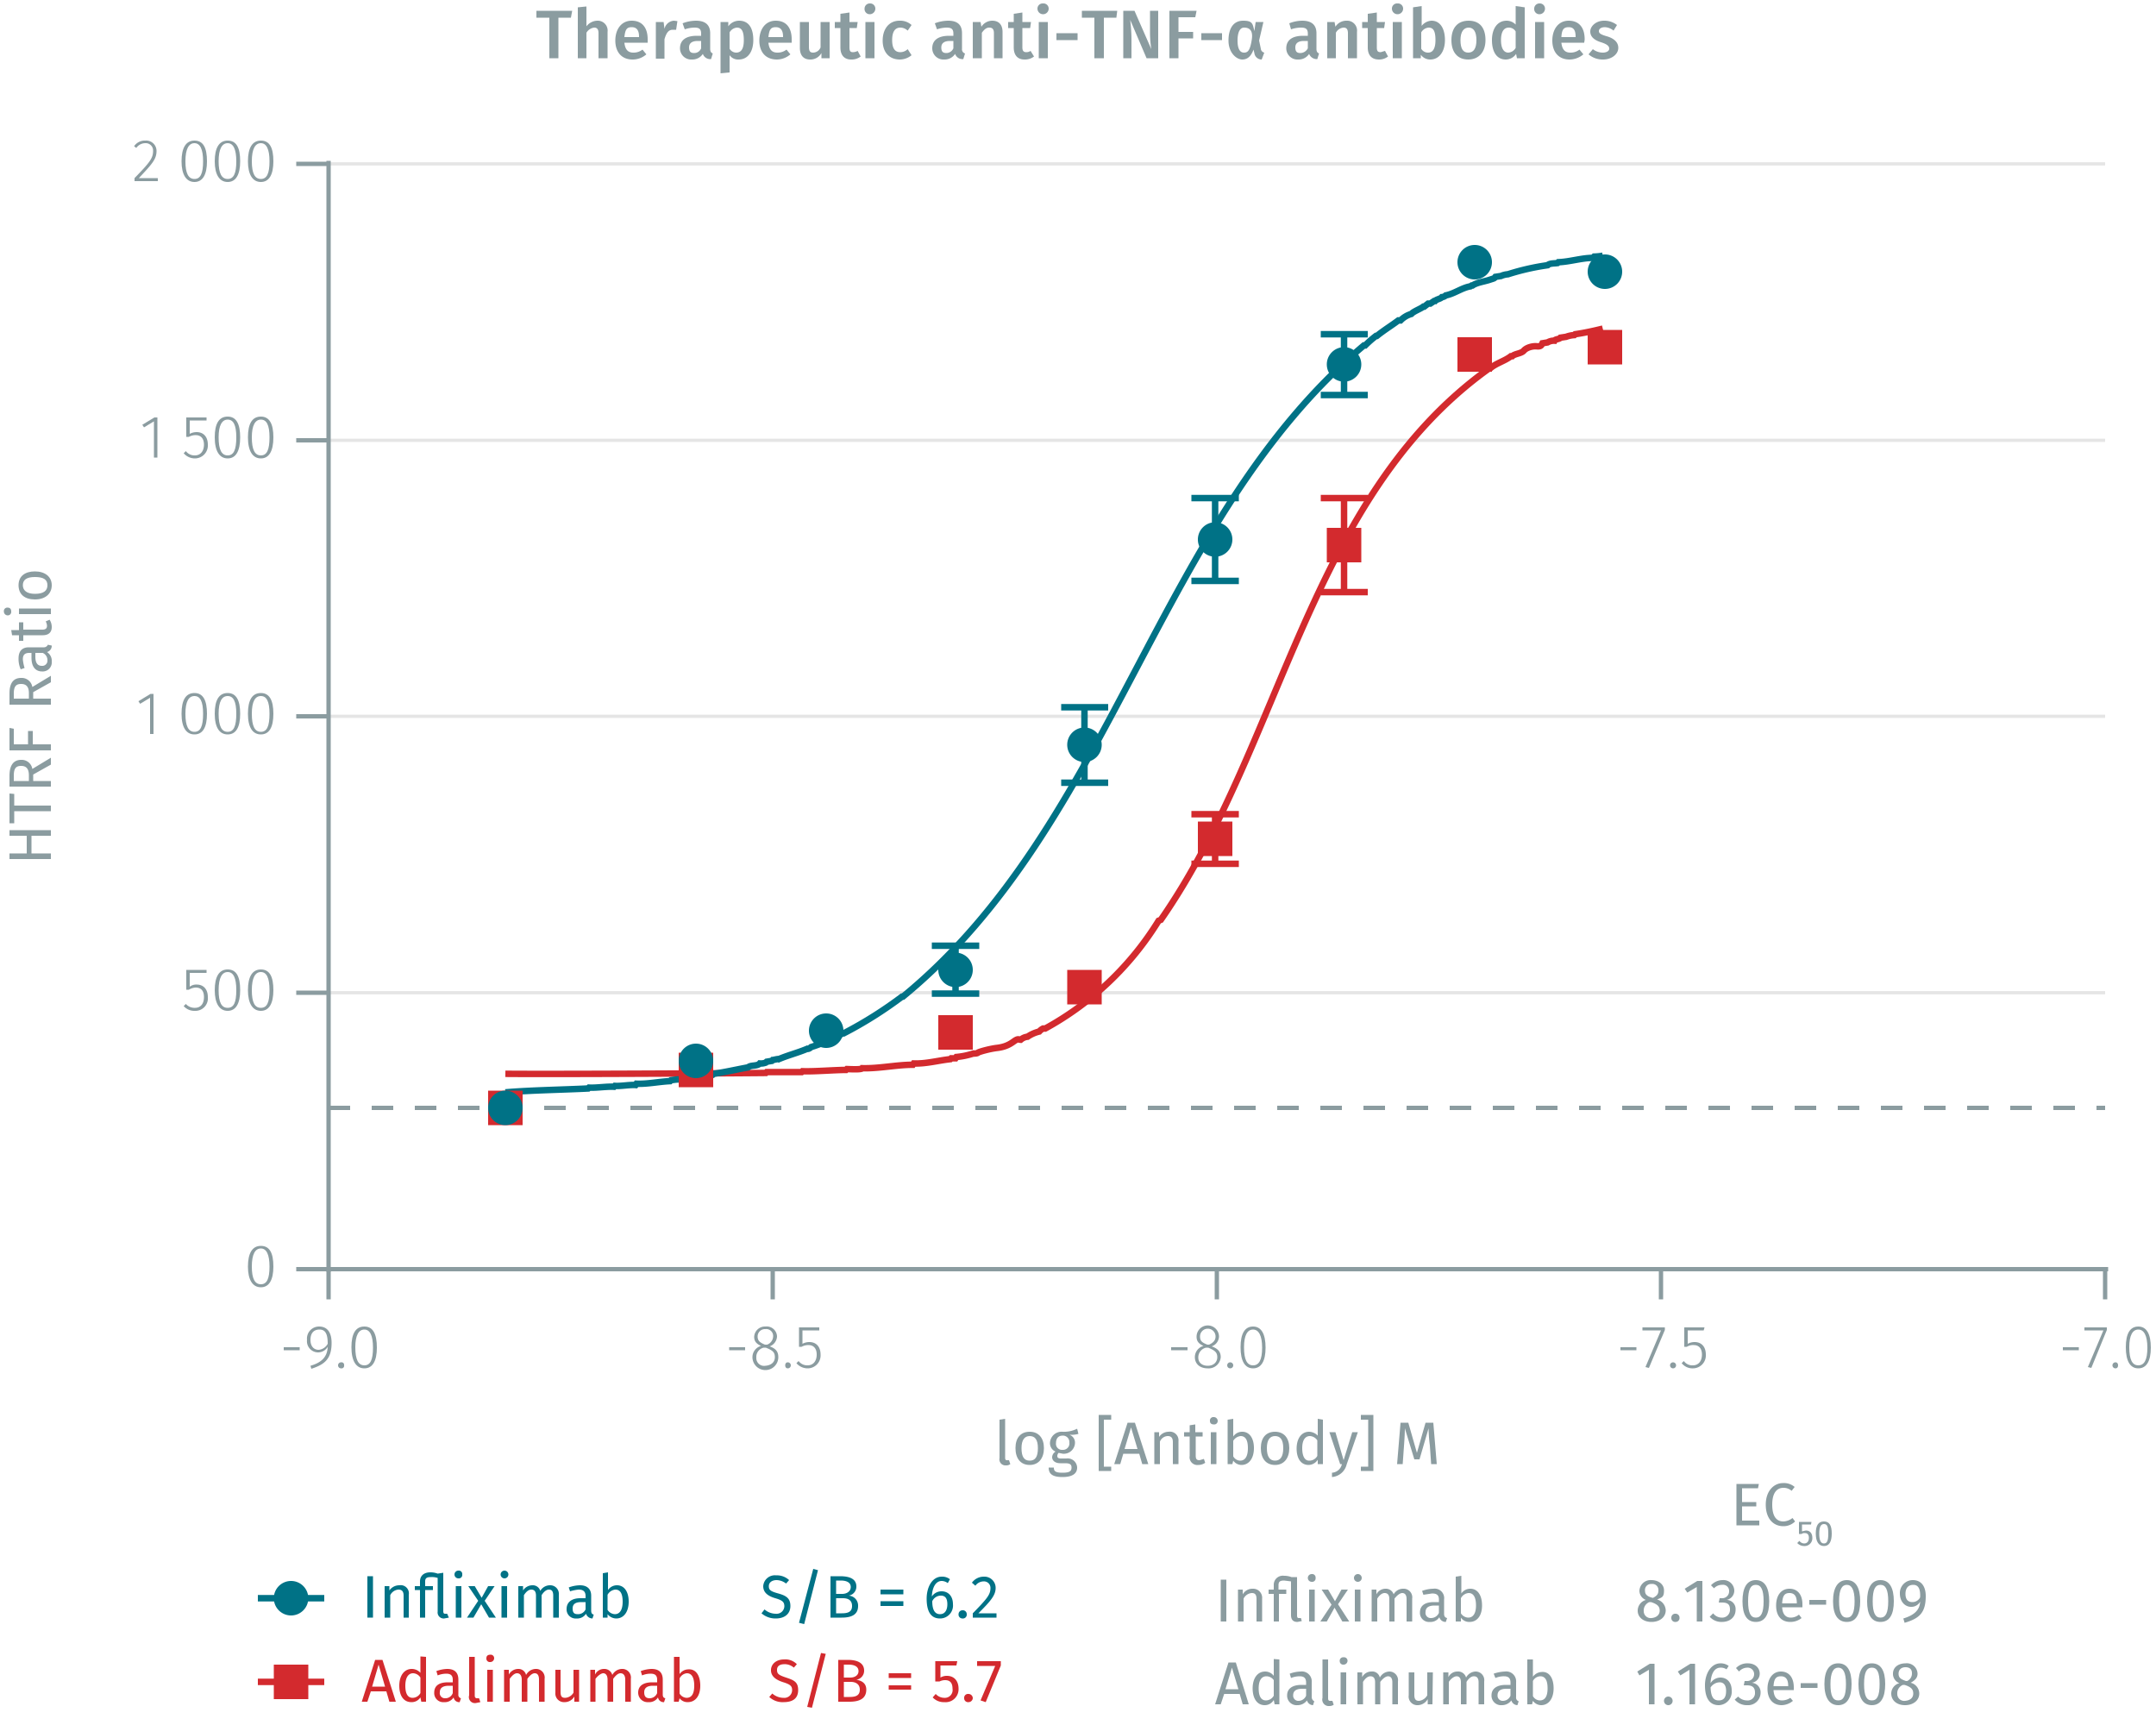 <svg id="Calque_1" data-name="Calque 1" xmlns="http://www.w3.org/2000/svg" xmlns:xlink="http://www.w3.org/1999/xlink" viewBox="0 0 500 400"><defs><symbol id="_9-dark-red-square" data-name="9-dark-red-square" viewBox="0 0 8 8"><polyline points="0 0 0 8 8 8 8 0 0 0" fill="#d32a2e" fill-rule="evenodd"/></symbol><symbol id="_1-deep-blue-circle" data-name="1-deep-blue-circle" viewBox="0 0 8 8"><path d="M8,4A4,4,0,1,1,4,0,4,4,0,0,1,8,4" fill="#007286" fill-rule="evenodd"/></symbol></defs><line x1="76.2" y1="230.2" x2="488.2" y2="230.2" fill="none" stroke="#e5e5e5" stroke-miterlimit="10" stroke-width="0.75"/><line x1="76.2" y1="256.9" x2="488.2" y2="256.9" fill="none" stroke="#8b9ca0" stroke-miterlimit="10" stroke-dasharray="5 5"/><line x1="76.2" y1="166.1" x2="488.2" y2="166.1" fill="none" stroke="#e5e5e5" stroke-miterlimit="10" stroke-width="0.75"/><line x1="76.2" y1="102.1" x2="488.2" y2="102.1" fill="none" stroke="#e5e5e5" stroke-miterlimit="10" stroke-width="0.75"/><line x1="76.2" y1="38" x2="488.2" y2="38" fill="none" stroke="#e5e5e5" stroke-miterlimit="10" stroke-width="0.75"/><path d="M69.5,312.4v.7H65.8v-.7Z" fill="#8b9ca0"/><path d="M76.9,311.4c0,3.7-1.6,5-4.7,6l-.2-.7c2.4-.7,3.9-1.9,4-4.4a2.6,2.6,0,0,1-2.3,1.3,2.6,2.6,0,0,1-2.5-2.9,2.8,2.8,0,0,1,2.8-3.1C76,307.6,76.9,309.1,76.9,311.4Zm-.9.2c0-2.2-.5-3.3-1.9-3.3s-2.1.9-2.1,2.4.8,2.3,1.9,2.3A2.6,2.6,0,0,0,76,311.6Z" fill="#8b9ca0"/><path d="M79.8,316.6a.6.6,0,0,1-.7.7.7.7,0,0,1,0-1.4A.6.6,0,0,1,79.8,316.6Z" fill="#8b9ca0"/><path d="M87.4,312.5c0,3.1-1,4.8-2.9,4.8s-3-1.7-3-4.9,1-4.8,3-4.8S87.4,309.3,87.4,312.5Zm-5-.1c0,2.9.7,4.2,2.1,4.2s2-1.3,2-4.1-.7-4.2-2-4.2S82.4,309.6,82.4,312.4Z" fill="#8b9ca0"/><path d="M172.8,312.4v.7h-3.7v-.7Z" fill="#8b9ca0"/><path d="M180.5,314.7a3,3,0,0,1-6,0,2.7,2.7,0,0,1,2-2.6c-1.1-.5-1.6-1.1-1.6-2.1a2.5,2.5,0,0,1,2.6-2.4,2.4,2.4,0,0,1,2.7,2.3,2.6,2.6,0,0,1-1.7,2.3C179.9,312.7,180.5,313.4,180.5,314.7Zm-.8,0c0-1.2-.6-1.6-2.1-2.2h-.5a2.2,2.2,0,0,0-1.7,2.3,1.8,1.8,0,0,0,2.1,1.9C178.8,316.6,179.7,315.9,179.7,314.7Zm-2.3-2.9h.5a2.1,2.1,0,0,0,1.4-1.9,1.6,1.6,0,0,0-1.8-1.7,1.7,1.7,0,0,0-1.8,1.7C175.7,310.9,176.2,311.3,177.4,311.8Z" fill="#8b9ca0"/><path d="M183.4,316.6a.7.7,0,0,1-.7.7c-.4,0-.6-.3-.6-.7s.2-.7.6-.7A.7.7,0,0,1,183.4,316.6Z" fill="#8b9ca0"/><path d="M186.1,308.5v3.1a3.4,3.4,0,0,1,1.6-.4c1.6,0,2.6,1.1,2.6,2.9a3,3,0,0,1-3,3.2,3.4,3.4,0,0,1-2.6-1.2l.5-.5a2.5,2.5,0,0,0,2.1,1c1.3,0,2.1-1,2.1-2.5s-.8-2.2-1.9-2.2a3.2,3.2,0,0,0-1.6.4h-.6v-4.5H190v.7Z" fill="#8b9ca0"/><path d="M275.4,312.4v.7h-3.8v-.7Z" fill="#8b9ca0"/><path d="M283.1,314.7a2.8,2.8,0,0,1-3,2.6c-1.9,0-3-1.1-3-2.6a2.7,2.7,0,0,1,2-2.6c-1.1-.5-1.6-1.1-1.6-2.1a2.6,2.6,0,0,1,5.2-.1,2.5,2.5,0,0,1-1.7,2.3C282.4,312.7,283.1,313.4,283.1,314.7Zm-.8,0c0-1.2-.7-1.6-2.1-2.2h-.5a2.3,2.3,0,0,0-1.8,2.3c0,1.2.9,1.9,2.2,1.9S282.3,315.9,282.3,314.7Zm-2.3-2.9h.4c1.1-.5,1.5-1.1,1.5-1.9a1.8,1.8,0,0,0-3.6,0C278.3,310.9,278.7,311.3,280,311.8Z" fill="#8b9ca0"/><path d="M286,316.6a.7.7,0,1,1-.7-.7A.7.7,0,0,1,286,316.6Z" fill="#8b9ca0"/><path d="M293.5,312.5c0,3.1-1,4.8-2.9,4.8s-2.9-1.7-2.9-4.9,1-4.8,2.9-4.8S293.5,309.3,293.5,312.5Zm-5-.1c0,2.9.7,4.2,2.1,4.2s2.1-1.3,2.1-4.1-.8-4.2-2.1-4.2S288.5,309.6,288.5,312.4Z" fill="#8b9ca0"/><path d="M379.5,312.4v.7h-3.7v-.7Z" fill="#8b9ca0"/><path d="M382.4,317.2l-.8-.2,3.6-8.5h-4.3v-.7h5.2v.6Z" fill="#8b9ca0"/><path d="M388.7,316.6a.7.7,0,1,1-.7-.7A.7.7,0,0,1,388.7,316.6Z" fill="#8b9ca0"/><path d="M391.4,308.5v3.1a3.4,3.4,0,0,1,1.6-.4c1.6,0,2.6,1.1,2.6,2.9a3,3,0,0,1-3,3.2,3.2,3.2,0,0,1-2.6-1.2l.5-.5a2.4,2.4,0,0,0,2.1,1c1.3,0,2.1-1,2.1-2.5s-.8-2.2-1.9-2.2a2.7,2.7,0,0,0-1.6.4h-.6v-4.5h4.7l-.2.7Z" fill="#8b9ca0"/><path d="M482.1,312.4v.7h-3.7v-.7Z" fill="#8b9ca0"/><path d="M485,317.2l-.8-.2,3.6-8.5h-4.4v-.7h5.2v.6Z" fill="#8b9ca0"/><path d="M491.2,316.6c0,.4-.2.7-.6.7a.7.7,0,1,1,0-1.4C491,315.9,491.2,316.2,491.2,316.6Z" fill="#8b9ca0"/><path d="M498.8,312.5c0,3.1-1,4.8-2.9,4.8s-2.9-1.7-2.9-4.9,1-4.8,2.9-4.8S498.8,309.3,498.8,312.5Zm-5-.1c0,2.9.7,4.2,2.1,4.2s2.1-1.3,2.1-4.1-.8-4.2-2.1-4.2S493.8,309.6,493.8,312.4Z" fill="#8b9ca0"/><path d="M488.2,294.3v7m-103-7v7m-103-7v7m-103-7v7m-103-7v7m-.7-7H488.9" fill="none" stroke="#8b9ca0" stroke-miterlimit="10"/><path d="M63.4,293.7c0,3.1-1,4.8-2.9,4.8s-3-1.7-3-4.8,1-4.8,3-4.8S63.4,290.5,63.4,293.7Zm-5,0c0,2.8.7,4.1,2.1,4.1s2-1.3,2-4.1-.7-4.2-2-4.2S58.4,290.8,58.4,293.7Z" fill="#8b9ca0"/><path d="M44,225.6v3.2a2.5,2.5,0,0,1,1.6-.5c1.6,0,2.6,1.1,2.6,2.9a2.9,2.9,0,0,1-3,3.2,3.3,3.3,0,0,1-2.6-1.1l.5-.5a2.7,2.7,0,0,0,2.1.9c1.3,0,2.1-.9,2.1-2.5s-.8-2.2-1.9-2.2a3.3,3.3,0,0,0-1.6.5h-.6v-4.6h4.7v.7Z" fill="#8b9ca0"/><path d="M55.7,229.6c0,3.1-1,4.8-2.9,4.8s-3-1.7-3-4.8,1-4.8,3-4.8S55.7,226.4,55.7,229.6Zm-5,0c0,2.9.7,4.1,2.1,4.1s2-1.2,2-4.1-.7-4.2-2-4.2S50.7,226.7,50.7,229.6Z" fill="#8b9ca0"/><path d="M63.4,229.6c0,3.1-1,4.8-2.9,4.8s-3-1.7-3-4.8,1-4.8,3-4.8S63.4,226.4,63.4,229.6Zm-5,0c0,2.9.7,4.1,2.1,4.1s2-1.2,2-4.1-.7-4.2-2-4.2S58.4,226.7,58.4,229.6Z" fill="#8b9ca0"/><path d="M34.8,170.2v-8.4l-2.3,1.4-.4-.6,2.8-1.7h.7v9.3Z" fill="#8b9ca0"/><path d="M48,165.5c0,3.2-1,4.8-2.9,4.8s-3-1.6-3-4.8,1-4.8,3-4.8S48,162.4,48,165.5Zm-5,0c0,2.9.7,4.2,2.1,4.2s2-1.3,2-4.2-.7-4.1-2-4.1S43,162.6,43,165.5Z" fill="#8b9ca0"/><path d="M55.7,165.5c0,3.2-1,4.8-2.9,4.8s-3-1.6-3-4.8,1-4.8,3-4.8S55.7,162.4,55.7,165.5Zm-5,0c0,2.9.7,4.2,2.1,4.2s2-1.3,2-4.2-.7-4.1-2-4.1S50.7,162.6,50.7,165.5Z" fill="#8b9ca0"/><path d="M63.4,165.5c0,3.2-1,4.8-2.9,4.8s-3-1.6-3-4.8,1-4.8,3-4.8S63.4,162.4,63.4,165.5Zm-5,0c0,2.9.7,4.2,2.1,4.2s2-1.3,2-4.2-.7-4.1-2-4.1S58.4,162.6,58.4,165.5Z" fill="#8b9ca0"/><path d="M35.7,106.1V97.7l-2.3,1.4-.4-.6,2.8-1.7h.7v9.3Z" fill="#8b9ca0"/><path d="M44,97.5v3.1a3.4,3.4,0,0,1,1.6-.4c1.6,0,2.6,1.1,2.6,2.9a3,3,0,0,1-3,3.2,3.4,3.4,0,0,1-2.6-1.2l.5-.5a2.5,2.5,0,0,0,2.1,1c1.3,0,2.1-1,2.1-2.5s-.8-2.2-1.9-2.2a3.2,3.2,0,0,0-1.6.4h-.6V96.8h4.7v.7Z" fill="#8b9ca0"/><path d="M55.7,101.4c0,3.2-1,4.9-2.9,4.9s-3-1.7-3-4.9,1-4.8,3-4.8S55.7,98.3,55.7,101.4Zm-5,0c0,2.9.7,4.2,2.1,4.2s2-1.3,2-4.2-.7-4.1-2-4.1S50.7,98.6,50.7,101.4Z" fill="#8b9ca0"/><path d="M63.4,101.4c0,3.2-1,4.9-2.9,4.9s-3-1.7-3-4.9,1-4.8,3-4.8S63.4,98.3,63.4,101.4Zm-5,0c0,2.9.7,4.2,2.1,4.2s2-1.3,2-4.2-.7-4.1-2-4.1S58.4,98.6,58.4,101.4Z" fill="#8b9ca0"/><path d="M36.3,35c0,1.9-1,3-4.1,6.3h4.4V42H31.2v-.7c3.5-3.6,4.3-4.6,4.3-6.3a1.7,1.7,0,0,0-1.8-1.8,2.6,2.6,0,0,0-2.1,1.1l-.5-.4a3,3,0,0,1,2.6-1.3A2.4,2.4,0,0,1,36.3,35Z" fill="#8b9ca0"/><path d="M48,37.4c0,3.1-1,4.8-2.9,4.8s-3-1.7-3-4.8,1-4.8,3-4.8S48,34.2,48,37.4Zm-5,0c0,2.8.7,4.1,2.1,4.1s2-1.3,2-4.1-.7-4.2-2-4.2S43,34.5,43,37.4Z" fill="#8b9ca0"/><path d="M55.7,37.4c0,3.1-1,4.8-2.9,4.8s-3-1.7-3-4.8,1-4.8,3-4.8S55.7,34.2,55.7,37.4Zm-5,0c0,2.8.7,4.1,2.1,4.1s2-1.3,2-4.1-.7-4.2-2-4.2S50.7,34.5,50.7,37.4Z" fill="#8b9ca0"/><path d="M63.4,37.4c0,3.1-1,4.8-2.9,4.8s-3-1.7-3-4.8,1-4.8,3-4.8S63.4,34.2,63.4,37.4Zm-5,0c0,2.8.7,4.1,2.1,4.1s2-1.3,2-4.1-.7-4.2-2-4.2S58.4,34.5,58.4,37.4Z" fill="#8b9ca0"/><path d="M76.2,38H68.7m7.5,64.1H68.7m7.5,64H68.7m7.5,64.1H68.7m7.5,64.1H68.7m7.5.6V37.3" fill="none" stroke="#8b9ca0" stroke-miterlimit="10"/><path d="M117.2,249c10.9.1,50.3-.1,60.4-.2l.2-.2h8.1l.2-.2c2.7.1,7.4-.3,10.1-.3l.2-.2c.4,0,3.4.2,3.6-.2,3.9.1,7.9-.8,11.7-.8l.2-.3c2.9.1,5.7-.7,8.5-1l.2-.2h1l.2-.3a18,18,0,0,0,3.9-.8c.3,0,.9,0,1.1-.2s2.7-.9,4.4-1.1,2.8-.7,3.9-1.5,1.1-.4,1.6-.4a2.9,2.9,0,0,1,1.6-.7,8.3,8.3,0,0,1,2.7-1.2,3.1,3.1,0,0,1,.9-.7h.5a70.9,70.9,0,0,0,26.3-25l.5-.2c28.2-40.5,34.2-97.9,76.2-127.9h.2c1.4-1.2,3.4-1.7,4.8-2.8h.3c.6-.6,2.1-.6,2.7-1.3s2-1.1,3-1,1.1-.3,1.3-.7l1.2-.2a2.9,2.9,0,0,1,1.6-.4c.2-.4,1.1-.3,1.4-.7l1.3-.2a6.5,6.5,0,0,1,1.9-.4l.2-.2c2.1-.3,4.4-.8,6.4-1.3" fill="none" stroke="#d32a2e" stroke-miterlimit="10" stroke-width="1.5"/><line x1="281.8" y1="188.8" x2="281.8" y2="194.5" fill="none" stroke="#d32a2e" stroke-miterlimit="10" stroke-width="1.5"/><line x1="281.8" y1="194.5" x2="281.8" y2="200.3" fill="none" stroke="#d32a2e" stroke-miterlimit="10" stroke-width="1.5"/><line x1="276.3" y1="188.8" x2="287.3" y2="188.8" fill="none" stroke="#d32a2e" stroke-miterlimit="10" stroke-width="1.5"/><line x1="276.3" y1="200.3" x2="287.3" y2="200.3" fill="none" stroke="#d32a2e" stroke-miterlimit="10" stroke-width="1.5"/><line x1="311.7" y1="115.5" x2="311.7" y2="126.4" fill="none" stroke="#d32a2e" stroke-miterlimit="10" stroke-width="1.5"/><line x1="311.7" y1="126.4" x2="311.7" y2="137.3" fill="none" stroke="#d32a2e" stroke-miterlimit="10" stroke-width="1.5"/><line x1="306.3" y1="115.5" x2="317.2" y2="115.5" fill="none" stroke="#d32a2e" stroke-miterlimit="10" stroke-width="1.5"/><line x1="306.3" y1="137.3" x2="317.2" y2="137.3" fill="none" stroke="#d32a2e" stroke-miterlimit="10" stroke-width="1.5"/><path d="M117.2,253.3c5.9-.5,13.2-.6,19.2-.9l.2-.2c1.7.1,4.1-.3,5.8-.2l.2-.2c1.4.1,3.4-.3,4.8-.2l.2-.3c2.6.1,5.3-.5,7.8-.6l.2-.2a13.2,13.2,0,0,1,2.8-.2l.2-.2a32.1,32.1,0,0,0,5.3-.7,3.2,3.2,0,0,1,1.4-.2l.2-.2c2.7-.4,5.3-1,8-1.5.6-.6,2.1-.2,2.7-.9a3.2,3.2,0,0,0,1.4-.2l.2-.2,1.2-.2.2-.2c.2,0,1.2-.3,1.4-.2,2.1-.9,4.5-1.5,6.6-2.4.3.1.7-.2.9-.4a29.4,29.4,0,0,0,6-2.6c.4.1,1.2-.7,1.6-.6a95.5,95.5,0,0,0,13.5-8.5h.2c48.9-40.1,58.8-110.5,106.9-151h.3a26.2,26.2,0,0,1,2.5-2.2h.2c1.6-1.3,3.4-2.4,5-3.6h.5a5.8,5.8,0,0,1,2.5-1.5c.5-.6,2.2-1.2,2.8-1.7h.2l.9-.7h.5l.9-.6h.2c.3-.4,1.3-.5,1.6-.9a1.5,1.5,0,0,0,.9-.4c2-.4,3.8-1.8,5.7-2.1l.3-.2h.2c1-.7,2.7-.9,3.9-1.3s1.1-.3,1.4-.7l1.3-.2a4.7,4.7,0,0,1,1.6-.4,55.9,55.9,0,0,1,9.2-2.1c.5-.5,1.7-.4,2.3-.5l.2-.2c2.7-.1,5.4-1,8-1l.3-.3a13.6,13.6,0,0,0,2-.2" fill="none" stroke="#007286" stroke-miterlimit="10" stroke-width="1.5"/><line x1="221.6" y1="219.3" x2="221.6" y2="224.9" fill="none" stroke="#007286" stroke-miterlimit="10" stroke-width="1.5"/><line x1="221.6" y1="224.9" x2="221.6" y2="230.4" fill="none" stroke="#007286" stroke-miterlimit="10" stroke-width="1.5"/><line x1="216.1" y1="219.3" x2="227.1" y2="219.3" fill="none" stroke="#007286" stroke-miterlimit="10" stroke-width="1.5"/><line x1="216.1" y1="230.4" x2="227.1" y2="230.4" fill="none" stroke="#007286" stroke-miterlimit="10" stroke-width="1.5"/><line x1="251.5" y1="164" x2="251.5" y2="172.7" fill="none" stroke="#007286" stroke-miterlimit="10" stroke-width="1.5"/><line x1="251.5" y1="172.7" x2="251.5" y2="181.5" fill="none" stroke="#007286" stroke-miterlimit="10" stroke-width="1.5"/><line x1="246.1" y1="164" x2="257" y2="164" fill="none" stroke="#007286" stroke-miterlimit="10" stroke-width="1.5"/><line x1="246.1" y1="181.5" x2="257" y2="181.5" fill="none" stroke="#007286" stroke-miterlimit="10" stroke-width="1.5"/><line x1="281.8" y1="115.5" x2="281.8" y2="125.1" fill="none" stroke="#007286" stroke-miterlimit="10" stroke-width="1.5"/><line x1="281.8" y1="125.1" x2="281.8" y2="134.7" fill="none" stroke="#007286" stroke-miterlimit="10" stroke-width="1.5"/><line x1="276.3" y1="115.5" x2="287.3" y2="115.5" fill="none" stroke="#007286" stroke-miterlimit="10" stroke-width="1.5"/><line x1="276.3" y1="134.7" x2="287.3" y2="134.7" fill="none" stroke="#007286" stroke-miterlimit="10" stroke-width="1.5"/><line x1="311.7" y1="77.5" x2="311.7" y2="84.5" fill="none" stroke="#007286" stroke-miterlimit="10" stroke-width="1.5"/><line x1="311.7" y1="84.5" x2="311.7" y2="91.6" fill="none" stroke="#007286" stroke-miterlimit="10" stroke-width="1.5"/><line x1="306.3" y1="77.5" x2="317.2" y2="77.5" fill="none" stroke="#007286" stroke-miterlimit="10" stroke-width="1.5"/><line x1="306.3" y1="91.6" x2="317.2" y2="91.6" fill="none" stroke="#007286" stroke-miterlimit="10" stroke-width="1.5"/><path d="M129.5,4.1v9.4h-2.1V4.1h-3V2.5h8.3l-.3,1.6Z" fill="#8b9ca0"/><path d="M140.9,7.4v6.1h-2.1V7.7c0-1-.4-1.3-1-1.3A2.4,2.4,0,0,0,136,7.6v5.9h-2V1.7l2-.2V6.1a3.3,3.3,0,0,1,2.5-1.3A2.3,2.3,0,0,1,140.9,7.4Z" fill="#8b9ca0"/><path d="M150.2,9.9h-5.4c.2,1.8,1,2.3,2.1,2.3a3.3,3.3,0,0,0,2.1-.7l.9,1.1a4.8,4.8,0,0,1-3.2,1.2c-2.6,0-4-1.8-4-4.4s1.4-4.6,3.8-4.6,3.7,1.6,3.7,4.3Zm-2-1.4c0-1.4-.5-2.2-1.7-2.2s-1.5.6-1.7,2.3h3.4Z" fill="#8b9ca0"/><path d="M157.1,4.9l-.3,2H156c-1,0-1.5.8-1.9,2.2v4.5h-2V5.1h1.8l.2,1.6a2.4,2.4,0,0,1,2.2-1.9Z" fill="#8b9ca0"/><path d="M165.3,12.4l-.4,1.3a1.8,1.8,0,0,1-1.9-1.2,2.9,2.9,0,0,1-2.5,1.3,2.6,2.6,0,0,1-2.8-2.6c0-1.9,1.4-2.9,3.9-2.9h1V7.8c0-1.1-.5-1.4-1.5-1.4a7.4,7.4,0,0,0-2.3.4l-.5-1.4a8.9,8.9,0,0,1,3.1-.6c2.3,0,3.3,1.1,3.3,2.9v3.6C164.7,12,164.9,12.2,165.3,12.4Zm-2.7-1.2V9.5h-.8c-1.3,0-2,.5-2,1.5s.4,1.3,1.2,1.3A1.7,1.7,0,0,0,162.6,11.2Z" fill="#8b9ca0"/><path d="M174.7,9.3c0,2.6-1.2,4.5-3.4,4.5a2.4,2.4,0,0,1-2.1-1v4l-2.1.2V5.1h1.8v1a3.1,3.1,0,0,1,2.5-1.3C173.7,4.8,174.7,6.6,174.7,9.3Zm-2.2,0c0-2.2-.6-2.9-1.6-2.9a2.2,2.2,0,0,0-1.7,1.1v3.8a1.8,1.8,0,0,0,1.5.9C171.9,12.2,172.5,11.3,172.5,9.3Z" fill="#8b9ca0"/><path d="M183.6,9.9h-5.4c.2,1.8,1,2.3,2.1,2.3a3.3,3.3,0,0,0,2.1-.7l.9,1.1a4.8,4.8,0,0,1-3.1,1.2c-2.7,0-4.1-1.8-4.1-4.4s1.4-4.6,3.8-4.6,3.7,1.6,3.7,4.3Zm-2-1.4c0-1.4-.5-2.2-1.7-2.2s-1.5.6-1.7,2.3h3.4Z" fill="#8b9ca0"/><path d="M190.5,13.5V12.3a2.9,2.9,0,0,1-2.6,1.5c-1.6,0-2.4-1-2.4-2.7v-6h2.1v5.8c0,1,.3,1.3,1,1.3a1.9,1.9,0,0,0,1.7-1.2V5.1h2.1v8.4Z" fill="#8b9ca0"/><path d="M197.4,13.8c-1.6,0-2.5-1-2.5-2.8V6.5h-1.3V5.1h1.3V3.2l2.1-.3V5.1h1.9l-.2,1.4H197V11c0,.8.2,1.1.8,1.1a2.3,2.3,0,0,0,1.1-.3l.7,1.3A3.4,3.4,0,0,1,197.4,13.8Z" fill="#8b9ca0"/><path d="M203,2a1.3,1.3,0,0,1-1.3,1.3A1.2,1.2,0,0,1,200.5,2,1.2,1.2,0,0,1,201.7.8,1.2,1.2,0,0,1,203,2Zm-2.3,11.5V5.1h2.1v8.4Z" fill="#8b9ca0"/><path d="M211.4,5.8l-.9,1.3a2.5,2.5,0,0,0-1.7-.7c-1.2,0-1.9.9-1.9,2.9s.7,2.8,1.9,2.8a2.5,2.5,0,0,0,1.7-.7l.9,1.4a4.3,4.3,0,0,1-2.7,1c-2.5,0-4-1.7-4-4.4s1.5-4.6,3.9-4.6A3.9,3.9,0,0,1,211.4,5.8Z" fill="#8b9ca0"/><path d="M223.8,12.4l-.4,1.3a1.8,1.8,0,0,1-1.9-1.2,2.9,2.9,0,0,1-2.5,1.3,2.6,2.6,0,0,1-2.8-2.6c0-1.9,1.4-2.9,3.9-2.9h1V7.8c0-1.1-.5-1.4-1.6-1.4a7.3,7.3,0,0,0-2.2.4l-.5-1.4a8.9,8.9,0,0,1,3.1-.6c2.3,0,3.2,1.1,3.2,2.9v3.6A1,1,0,0,0,223.8,12.4Zm-2.7-1.2V9.5h-.8c-1.3,0-2,.5-2,1.5s.4,1.3,1.2,1.3A1.8,1.8,0,0,0,221.1,11.2Z" fill="#8b9ca0"/><path d="M232.5,7.4v6.1h-2V7.7c0-1-.4-1.3-1.1-1.3s-1.2.5-1.7,1.2v5.9h-2.1V5.1h1.8l.2,1.1a3,3,0,0,1,2.5-1.4C231.7,4.8,232.5,5.8,232.5,7.4Z" fill="#8b9ca0"/><path d="M237.6,13.8c-1.6,0-2.5-1-2.5-2.8V6.5h-1.3V5.1h1.3V3.2l2-.3V5.1h2l-.2,1.4h-1.8V11c0,.8.3,1.1.9,1.1a1.7,1.7,0,0,0,1-.3l.8,1.3A3.4,3.4,0,0,1,237.6,13.8Z" fill="#8b9ca0"/><path d="M243.2,2a1.3,1.3,0,0,1-1.3,1.3A1.3,1.3,0,0,1,240.6,2,1.2,1.2,0,0,1,241.9.8,1.2,1.2,0,0,1,243.2,2Zm-2.3,11.5V5.1H243v8.4Z" fill="#8b9ca0"/><path d="M249.9,7.7V9.3H245V7.7Z" fill="#8b9ca0"/><path d="M256,4.1v9.4h-2.2V4.1h-2.9V2.5h8.2l-.2,1.6Z" fill="#8b9ca0"/><path d="M265.9,13.5l-3.8-8.9a37.6,37.6,0,0,1,.3,4.4v4.5h-1.9V2.5h2.6l3.9,8.9a25.8,25.8,0,0,1-.3-3.7V2.5h1.9v11Z" fill="#8b9ca0"/><path d="M273.3,4V7.4h3.4V8.9h-3.4v4.6h-2.1V2.5h6.3L277.2,4Z" fill="#8b9ca0"/><path d="M283.4,7.7V9.3h-4.8V7.7Z" fill="#8b9ca0"/><path d="M290.9,7.2l.3-2.1H293l-1,4.3.4,1.9a1,1,0,0,0,.8.9l-.6,1.6a1.7,1.7,0,0,1-1.7-1.5l-.2-.8c-.5,1.4-1.3,2.3-2.6,2.3s-3.2-1.5-3.2-4.4,1.2-4.6,3.4-4.6S290.5,5.5,290.9,7.2ZM287,9.4c0,2,.6,2.8,1.5,2.8s1.4-.5,1.8-3-.9-2.8-1.8-2.8S287,7.4,287,9.4Z" fill="#8b9ca0"/><path d="M305.9,12.4l-.4,1.3a1.9,1.9,0,0,1-1.9-1.2,2.9,2.9,0,0,1-2.5,1.3,2.6,2.6,0,0,1-2.8-2.6c0-1.9,1.4-2.9,3.9-2.9h1.1V7.8c0-1.1-.5-1.4-1.6-1.4a7.4,7.4,0,0,0-2.3.4L299,5.4a8.4,8.4,0,0,1,3-.6c2.3,0,3.3,1.1,3.3,2.9v3.6C305.3,12,305.5,12.2,305.9,12.4Zm-2.6-1.2V9.5h-.9c-1.3,0-2,.5-2,1.5s.4,1.3,1.2,1.3A2,2,0,0,0,303.3,11.2Z" fill="#8b9ca0"/><path d="M314.7,7.4v6.1h-2.1V7.7c0-1-.4-1.3-1-1.3a2.2,2.2,0,0,0-1.8,1.2v5.9h-2V5.1h1.7l.2,1.1a3,3,0,0,1,2.6-1.4A2.3,2.3,0,0,1,314.7,7.4Z" fill="#8b9ca0"/><path d="M319.8,13.8c-1.7,0-2.6-1-2.6-2.8V6.5h-1.3V5.1h1.3V3.2l2.1-.3V5.1h1.9L321,6.5h-1.7V11c0,.8.2,1.1.9,1.1l1-.3.7,1.3A3.3,3.3,0,0,1,319.8,13.8Z" fill="#8b9ca0"/><path d="M325.4,2a1.3,1.3,0,0,1-1.3,1.3A1.3,1.3,0,0,1,322.8,2,1.2,1.2,0,0,1,324.1.8,1.2,1.2,0,0,1,325.4,2ZM323,13.5V5.1h2.1v8.4Z" fill="#8b9ca0"/><path d="M335.1,9.3c0,2.6-1.3,4.5-3.4,4.5a2.7,2.7,0,0,1-2.2-1.1v.8h-1.8V1.7l2-.3V6a3.1,3.1,0,0,1,2.3-1.2C333.9,4.8,335.1,6.5,335.1,9.3Zm-2.2,0c0-2.3-.6-2.9-1.6-2.9a2.2,2.2,0,0,0-1.7,1.1v3.8a1.8,1.8,0,0,0,1.6.9C332.2,12.2,332.9,11.4,332.9,9.3Z" fill="#8b9ca0"/><path d="M344.5,9.3c0,2.7-1.5,4.5-4,4.5s-3.9-1.7-3.9-4.5,1.4-4.5,4-4.5S344.5,6.5,344.5,9.3Zm-5.8,0c0,2,.6,2.9,1.8,2.9s1.9-.9,1.9-2.9-.7-2.9-1.8-2.9S338.7,7.3,338.7,9.3Z" fill="#8b9ca0"/><path d="M353.6,13.5h-1.8l-.2-1a2.9,2.9,0,0,1-2.4,1.3c-2.1,0-3.2-1.8-3.2-4.5s1.3-4.5,3.4-4.5a2.9,2.9,0,0,1,2.1.9V1.4l2.1.3Zm-2.1-2.4V7.3a1.8,1.8,0,0,0-1.6-.9c-1.1,0-1.8.9-1.8,2.9s.7,2.9,1.7,2.9A2.1,2.1,0,0,0,351.5,11.1Z" fill="#8b9ca0"/><path d="M358.3,2A1.3,1.3,0,0,1,357,3.3,1.2,1.2,0,0,1,355.8,2,1.2,1.2,0,0,1,357,.8,1.2,1.2,0,0,1,358.3,2ZM356,13.5V5.1h2.1v8.4Z" fill="#8b9ca0"/><path d="M367.4,9.9h-5.3c.2,1.8,1,2.3,2.1,2.3a3.3,3.3,0,0,0,2.1-.7l.9,1.1a5,5,0,0,1-3.2,1.2c-2.6,0-4-1.8-4-4.4s1.4-4.6,3.8-4.6,3.7,1.6,3.7,4.3C367.5,9.4,367.4,9.7,367.4,9.9Zm-2-1.4c0-1.4-.4-2.2-1.6-2.2s-1.6.6-1.7,2.3h3.3Z" fill="#8b9ca0"/><path d="M375,5.8l-.8,1.3a3.4,3.4,0,0,0-2-.8c-.9,0-1.4.4-1.4.9s.4.8,1.8,1.2,2.7,1.2,2.7,2.7-1.6,2.7-3.5,2.7a5,5,0,0,1-3.4-1.2l1-1.2a3.8,3.8,0,0,0,2.3.8c.9,0,1.5-.4,1.5-.9s-.3-1-1.9-1.5-2.5-1.3-2.5-2.5,1.3-2.5,3.2-2.5A4.7,4.7,0,0,1,375,5.8Z" fill="#8b9ca0"/><path d="M231.8,338.1v-8.9l1.3-.2v9c0,.4.1.6.4.6h.5l.3.9a1.5,1.5,0,0,1-1,.3A1.4,1.4,0,0,1,231.8,338.1Z" fill="#8b9ca0"/><path d="M242.1,335.8c0,2.3-1.2,3.9-3.3,3.9s-3.3-1.5-3.3-3.9,1.2-3.8,3.3-3.8S242.1,333.5,242.1,335.8Zm-5.2,0c0,2,.6,2.9,1.9,2.9s1.9-.9,1.9-2.9-.7-2.8-1.9-2.8S236.9,333.9,236.9,335.8Z" fill="#8b9ca0"/><path d="M250.1,332.5a6.8,6.8,0,0,1-2.1.2,1.9,1.9,0,0,1,1.3,1.9,2.6,2.6,0,0,1-2.8,2.5l-1-.2a1.1,1.1,0,0,0-.3.7c0,.4.2.6.9.6h1.2a2.2,2.2,0,0,1,2.5,2.1c0,1.4-1.1,2.2-3.4,2.2s-3.2-.7-3.2-2.2h1.2c0,.8.3,1.2,2,1.2s2.1-.4,2.1-1.2-.5-1-1.5-1h-1.1c-1.3,0-1.9-.7-1.9-1.4a1.6,1.6,0,0,1,.8-1.3,2.1,2.1,0,0,1-1.3-2,2.7,2.7,0,0,1,2.9-2.6,6.9,6.9,0,0,0,3.4-.7Zm-5.2,2.1a1.4,1.4,0,0,0,1.5,1.6,1.5,1.5,0,0,0,1.6-1.7,1.5,1.5,0,0,0-1.6-1.6C245.4,332.9,244.9,333.6,244.9,334.6Z" fill="#8b9ca0"/><path d="M257.7,329.2H256v10.9h1.7v1h-2.9v-13h2.9Z" fill="#8b9ca0"/><path d="M264.2,337.1h-3.7l-.7,2.4h-1.4l3.1-9.6h1.7l3.1,9.6h-1.4Zm-.4-1.1-1.5-5-1.5,5Z" fill="#8b9ca0"/><path d="M273.3,334.2v5.3H272v-5.1c0-1.1-.5-1.4-1.2-1.4a2,2,0,0,0-1.8,1.3v5.2h-1.3v-7.4h1.1v1.1a2.7,2.7,0,0,1,2.2-1.2A2,2,0,0,1,273.3,334.2Z" fill="#8b9ca0"/><path d="M279.5,339.2a2.8,2.8,0,0,1-1.6.5,1.8,1.8,0,0,1-2-2.1v-4.5h-1.3v-1h1.3v-1.6l1.3-.2v1.8h1.7v1h-1.6v4.4c0,.8.2,1.1.9,1.1l1-.3Z" fill="#8b9ca0"/><path d="M282.4,329.5a.8.8,0,0,1-.9.8c-.6,0-.9-.3-.9-.8a.8.8,0,0,1,.9-.9A.9.9,0,0,1,282.4,329.5Zm-.3,10h-1.3v-7.4h1.3Z" fill="#8b9ca0"/><path d="M290.8,335.8c0,2.3-1.1,3.9-2.9,3.9a2.4,2.4,0,0,1-1.9-1l-.2.8h-1.1V329.2l1.3-.2v4.1a2.5,2.5,0,0,1,2.1-1.1C289.7,332,290.8,333.4,290.8,335.8Zm-1.4,0c0-2.1-.7-2.8-1.7-2.8a2.3,2.3,0,0,0-1.7,1.1v3.6a1.9,1.9,0,0,0,1.6,1C288.7,338.7,289.4,337.8,289.4,335.8Z" fill="#8b9ca0"/><path d="M299,335.8c0,2.3-1.2,3.9-3.3,3.9s-3.3-1.5-3.3-3.9,1.2-3.8,3.3-3.8S299,333.5,299,335.8Zm-5.2,0c0,2,.7,2.9,1.9,2.9s1.9-.9,1.9-2.9-.7-2.8-1.9-2.8S293.8,333.9,293.8,335.8Z" fill="#8b9ca0"/><path d="M306.8,329.2v10.3h-1.2v-1a2.6,2.6,0,0,1-2.1,1.2c-1.8,0-2.8-1.5-2.8-3.8s1.1-3.9,2.9-3.9a2.9,2.9,0,0,1,2,.9V329Zm-1.3,8.4V334a2.2,2.2,0,0,0-1.7-1c-1.1,0-1.8.9-1.8,2.8s.6,2.9,1.6,2.9A2.1,2.1,0,0,0,305.5,337.6Z" fill="#8b9ca0"/><path d="M312.3,339.6a3.8,3.8,0,0,1-3.4,2.9v-1a2.5,2.5,0,0,0,2.3-2h-.4l-2.5-7.4h1.4l1.9,6.5,2-6.5h1.3Z" fill="#8b9ca0"/><path d="M318.5,341.1h-2.9v-1h1.7V329.2h-1.7v-1.1h2.9Z" fill="#8b9ca0"/><path d="M333.2,339.5h-1.3l-.3-4.3a35.8,35.8,0,0,1-.3-4l-2.1,7.2H328l-2.2-7.2c0,1.2-.1,2.7-.2,4.1l-.3,4.2H324l.8-9.6h1.8l2,7,2-7h1.8Z" fill="#8b9ca0"/><path d="M7.3,193.8v4.1h4.5v1.3H2.2v-1.3h4v-4.1h-4v-1.3h9.6v1.3Z" fill="#8b9ca0"/><path d="M3.3,184.1v2.7h8.5v1.3H3.3v2.8H2.2V184Z" fill="#8b9ca0"/><path d="M7.7,179.6v1.5h4.1v1.3H2.2v-2.5c0-2.4.9-3.7,2.7-3.7a2.5,2.5,0,0,1,2.6,2.1l4.3-2.6v1.6Zm-1,.2c0-1.4-.5-2.2-1.8-2.2s-1.7.7-1.7,2.3v1.2H6.7Z" fill="#8b9ca0"/><path d="M2.2,174v-5.2l1,.2v3.6H6.5v-3.1H7.6v3.1h4.2V174Z" fill="#8b9ca0"/><path d="M7.7,160.5V162h4.1v1.4H2.2v-2.6q0-3.6,2.7-3.6a2.5,2.5,0,0,1,2.6,2.1l4.3-2.6v1.5Zm-1,.2c0-1.3-.5-2.1-1.8-2.1s-1.7.7-1.7,2.3V162H6.7Z" fill="#8b9ca0"/><path d="M11.1,149.5l.9.2a1.5,1.5,0,0,1-1.1,1.5,2.4,2.4,0,0,1,1.1,2.2,2.1,2.1,0,0,1-2.2,2.3c-1.6,0-2.5-1.1-2.5-3.2v-1.1H6.8c-1.1,0-1.5.5-1.5,1.5a10,10,0,0,0,.4,2l-.9.3a5.9,5.9,0,0,1-.5-2.5c0-1.8.9-2.6,2.4-2.6h3.4A1,1,0,0,0,11.1,149.5Zm-1.2,1.9H8.2v.9q0,2.1,1.5,2.1a1.2,1.2,0,0,0,1.3-1.3A1.8,1.8,0,0,0,9.9,151.4Z" fill="#8b9ca0"/><path d="M11.5,143.7a3.1,3.1,0,0,1,.5,1.7c0,1.2-.7,1.9-2.1,1.9H5.4v1.3h-1v-1.3H2.8l-.2-1.2H4.4v-1.8h1v1.7H9.8c.8,0,1.1-.3,1.1-.9a2.2,2.2,0,0,0-.3-1Z" fill="#8b9ca0"/><path d="M1.8,140.9c.5,0,.8.3.8.9a.8.8,0,0,1-.8.9.9.9,0,0,1-.9-.9A.8.8,0,0,1,1.8,140.9Zm10,.2v1.3H4.4v-1.3Z" fill="#8b9ca0"/><path d="M8.1,132.5c2.3,0,3.9,1.2,3.9,3.2S10.5,139,8.1,139s-3.8-1.2-3.8-3.3S5.8,132.5,8.1,132.5Zm0,5.2c2,0,2.9-.7,2.9-2s-.9-1.9-2.9-1.9-2.8.7-2.8,1.9S6.2,137.7,8.1,137.7Z" fill="#8b9ca0"/><path d="M407.7,345.1H404v3.2h3.3v1H404v3.3h4v1.1h-5.3v-9.6h5.2Z" fill="#8b9ca0"/><path d="M416.2,344.8l-.7.9a2.8,2.8,0,0,0-1.9-.7c-1.4,0-2.6,1-2.6,3.9s1.1,3.9,2.6,3.9a3.6,3.6,0,0,0,2.1-.8l.6.8a3.8,3.8,0,0,1-2.7,1.1c-2.4,0-4.1-1.8-4.1-5s1.9-5,4-5A3.8,3.8,0,0,1,416.2,344.8Z" fill="#8b9ca0"/><path d="M420,353.5h-2.1v1.6l.9-.2c.9,0,1.5.6,1.5,1.7a1.8,1.8,0,0,1-1.9,1.9,2.2,2.2,0,0,1-1.6-.7l.5-.5a1.4,1.4,0,0,0,1.1.6c.7,0,1.1-.5,1.1-1.3s-.4-1.1-.9-1.1a1.1,1.1,0,0,0-.8.2h-.6v-2.8h2.9Z" fill="#8b9ca0"/><path d="M424.8,355.6c0,1.9-.6,2.9-1.8,2.9s-1.9-1-1.9-2.9.6-2.8,1.9-2.8S424.8,353.8,424.8,355.6Zm-2.9,0c0,1.7.4,2.3,1.1,2.3s1-.6,1-2.3-.3-2.2-1-2.2S421.9,354,421.9,355.6Z" fill="#8b9ca0"/><path d="M284.4,376h-1.3v-9.7h1.3Z" fill="#8b9ca0"/><path d="M292.7,370.7V376h-1.3v-5.2c0-1.1-.4-1.4-1.1-1.4a2.3,2.3,0,0,0-1.9,1.3V376h-1.3v-7.4h1.1v1.1a2.6,2.6,0,0,1,2.3-1.3A2.1,2.1,0,0,1,292.7,370.7Z" fill="#8b9ca0"/><path d="M301.9,375.9l-1,.2c-1,0-1.5-.5-1.5-1.6v-7.8l-1.6-.2c-1,0-1.3.3-1.3,1.1v1h1.8v1h-1.7V376h-1.2v-6.4h-1.2v-1h1.2v-1a2.1,2.1,0,0,1,2.4-2.2,4.7,4.7,0,0,1,1.7.3h1.3v8.9c0,.4.1.6.4.6h.5Z" fill="#8b9ca0"/><path d="M305.1,365.9a.8.8,0,0,1-.9.9.9.9,0,0,1,0-1.8A.8.8,0,0,1,305.1,365.9Zm-.2,10.1h-1.3v-7.4h1.3Z" fill="#8b9ca0"/><path d="M312.9,376h-1.6l-1.8-3.2-1.8,3.2h-1.5l2.6-3.9-2.3-3.5H308l1.6,2.7,1.5-2.7h1.5l-2.3,3.4Z" fill="#8b9ca0"/><path d="M315.8,365.9a.9.9,0,0,1-.9.9.9.9,0,0,1,0-1.8A.9.9,0,0,1,315.8,365.9Zm-.3,10.1h-1.3v-7.4h1.3Z" fill="#8b9ca0"/><path d="M327.5,370.7V376h-1.3v-5.2c0-1.1-.5-1.4-1-1.4s-1.2.5-1.8,1.3V376h-1.2v-5.2c0-1.1-.5-1.4-1.1-1.4s-1.2.5-1.7,1.3V376h-1.3v-7.4h1.1v1.1a2.4,2.4,0,0,1,2.1-1.3,1.9,1.9,0,0,1,1.9,1.3,2.5,2.5,0,0,1,2.2-1.3A2,2,0,0,1,327.5,370.7Z" fill="#8b9ca0"/><path d="M335.6,375.2l-.3.9a1.5,1.5,0,0,1-1.5-1.1,2.4,2.4,0,0,1-2.2,1.1,2.1,2.1,0,0,1-2.3-2.2c0-1.6,1.2-2.4,3.2-2.4h1.2v-.6c0-1.1-.6-1.4-1.6-1.4l-2,.3-.3-.9a8,8,0,0,1,2.6-.5,2.2,2.2,0,0,1,2.5,2.5v3.3C334.9,374.9,335.2,375.1,335.6,375.2Zm-1.9-1.2v-1.7h-1q-2.1,0-2.1,1.5a1.2,1.2,0,0,0,1.3,1.4A2,2,0,0,0,333.7,374Z" fill="#8b9ca0"/><path d="M343.7,372.3c0,2.3-1.1,3.8-2.9,3.8a2.3,2.3,0,0,1-2-1v.9h-1.2V365.6l1.3-.2v4.1a2.5,2.5,0,0,1,2.1-1.1C342.6,368.4,343.7,369.8,343.7,372.3Zm-1.4,0c0-2.1-.7-2.9-1.7-2.9a2.2,2.2,0,0,0-1.8,1.2v3.5a2.1,2.1,0,0,0,1.7,1C341.5,375.1,342.3,374.3,342.3,372.3Z" fill="#8b9ca0"/><path d="M386.3,373.4c0,1.6-1.4,2.7-3.3,2.7s-3.2-1.1-3.2-2.6a2.6,2.6,0,0,1,1.9-2.5,2.3,2.3,0,0,1-1.5-2.1,2.6,2.6,0,0,1,2.8-2.5c1.4,0,2.9.8,2.9,2.4s-.5,1.6-1.6,2.1A2.7,2.7,0,0,1,386.3,373.4Zm-1.4.1c0-1-.5-1.5-2-2h-.4a2.1,2.1,0,0,0-1.3,2.1,1.6,1.6,0,0,0,1.8,1.6C384.2,375.1,384.9,374.4,384.9,373.5Zm-3.4-4.6c0,.9.6,1.3,1.7,1.6h.2c.9-.5,1.2-.9,1.2-1.7a1.4,1.4,0,0,0-1.6-1.5A1.4,1.4,0,0,0,381.5,368.9Z" fill="#8b9ca0"/><path d="M389.5,375.1a.9.9,0,0,1-.9,1,.9.9,0,0,1-1-1,.9.9,0,0,1,1-.9A.9.9,0,0,1,389.5,375.1Z" fill="#8b9ca0"/><path d="M394.8,376h-1.3v-8l-2.2,1.3-.6-.9,2.9-1.8h1.2Z" fill="#8b9ca0"/><path d="M402.2,368.8a2.2,2.2,0,0,1-1.8,2.2,2.1,2.1,0,0,1,2.1,2.3c0,1.6-1.2,2.8-3.2,2.8a3.6,3.6,0,0,1-2.8-1.2l.8-.8a2.5,2.5,0,0,0,2,1,1.8,1.8,0,0,0,1.9-1.9c0-1.3-.7-1.6-1.9-1.6h-.7l.2-1h.5a1.6,1.6,0,0,0,1.7-1.7,1.4,1.4,0,0,0-1.6-1.4,2.5,2.5,0,0,0-1.9.8l-.7-.7a3.7,3.7,0,0,1,2.7-1.2A2.5,2.5,0,0,1,402.2,368.8Z" fill="#8b9ca0"/><path d="M410.3,371.3c0,3.1-1,4.8-3.1,4.8s-3.1-1.7-3.1-4.8,1-4.9,3.1-4.9S410.3,368.2,410.3,371.3Zm-4.9,0c0,2.7.6,3.8,1.8,3.8s1.8-1.1,1.8-3.8-.6-3.8-1.8-3.8S405.4,368.5,405.4,371.3Z" fill="#8b9ca0"/><path d="M418,372.7h-4.7c.1,1.7.9,2.4,2,2.4a3,3,0,0,0,1.9-.7l.6.8a4.1,4.1,0,0,1-2.6.9c-2.1,0-3.3-1.4-3.3-3.8s1.2-3.9,3.1-3.9,3,1.4,3,3.6Zm-1.3-1c0-1.5-.5-2.3-1.7-2.3s-1.6.7-1.7,2.4h3.4Z" fill="#8b9ca0"/><path d="M419.6,371h3.9v1.1h-3.9Z" fill="#8b9ca0"/><path d="M431.4,371.3c0,3.1-1,4.8-3.1,4.8s-3.2-1.7-3.2-4.8,1.1-4.9,3.2-4.9S431.4,368.2,431.4,371.3Zm-4.9,0c0,2.7.6,3.8,1.8,3.8s1.8-1.1,1.8-3.8-.7-3.8-1.8-3.8S426.5,368.5,426.5,371.3Z" fill="#8b9ca0"/><path d="M439.2,371.3c0,3.1-1,4.8-3.1,4.8s-3.1-1.7-3.1-4.8,1-4.9,3.1-4.9S439.2,368.2,439.2,371.3Zm-4.9,0c0,2.7.6,3.8,1.8,3.8s1.8-1.1,1.8-3.8-.6-3.8-1.8-3.8S434.3,368.5,434.3,371.3Z" fill="#8b9ca0"/><path d="M446.6,370.1c0,3.9-1.5,5.2-4.9,6.2l-.3-1c2.3-.7,3.8-1.8,3.9-3.9a2.3,2.3,0,0,1-2.1,1.2c-1.4,0-2.6-1.2-2.6-3.1a3,3,0,0,1,3-3.1C445.6,366.4,446.6,367.9,446.6,370.1Zm-1.3.3c.1-2.1-.5-2.9-1.6-2.9s-1.8.7-1.8,2.1.7,1.9,1.6,1.9A2,2,0,0,0,445.3,370.4Z" fill="#8b9ca0"/><path d="M287.5,392.8h-3.6l-.8,2.4h-1.3l3.1-9.7h1.7l3,9.7h-1.4Zm-.3-1.1-1.5-5-1.5,5Z" fill="#8b9ca0"/><path d="M296.7,384.8v10.4h-1.1l-.2-1a2.4,2.4,0,0,1-2.1,1.2c-1.8,0-2.8-1.6-2.8-3.9s1.1-3.9,2.9-3.9a2.5,2.5,0,0,1,2,1v-3.9Zm-1.3,8.4v-3.6a2.1,2.1,0,0,0-1.7-.9c-1.1,0-1.8.9-1.8,2.8s.6,2.8,1.7,2.8A2.1,2.1,0,0,0,295.4,393.2Z" fill="#8b9ca0"/><path d="M304.8,394.5l-.3.9a1.5,1.5,0,0,1-1.4-1.1,2.7,2.7,0,0,1-2.2,1.1,2.2,2.2,0,0,1-2.4-2.3c0-1.5,1.2-2.4,3.3-2.4h1.1v-.5c0-1.1-.5-1.5-1.5-1.5a5.4,5.4,0,0,0-2,.4l-.3-1a7.9,7.9,0,0,1,2.5-.5,2.3,2.3,0,0,1,2.6,2.5v3.4A1.1,1.1,0,0,0,304.8,394.5Zm-1.9-1.3v-1.6H302q-2.1,0-2.1,1.5a1.2,1.2,0,0,0,1.3,1.3A1.9,1.9,0,0,0,302.9,393.2Z" fill="#8b9ca0"/><path d="M306.7,393.7v-8.9H308v9c0,.4.1.6.5.6h.5l.3.9a1.7,1.7,0,0,1-1,.3A1.5,1.5,0,0,1,306.7,393.7Z" fill="#8b9ca0"/><path d="M312.5,385.2a.9.9,0,0,1-.9.8.8.8,0,0,1-.9-.8.8.8,0,0,1,.9-.9A.8.8,0,0,1,312.5,385.2Zm-.3,10h-1.3v-7.4h1.3Z" fill="#8b9ca0"/><path d="M324.2,389.9v5.3h-1.3v-5.1c0-1.1-.5-1.4-1-1.4s-1.2.5-1.8,1.3v5.2h-1.2v-5.1c0-1.1-.5-1.4-1.1-1.4s-1.2.5-1.7,1.3v5.2h-1.3v-7.4h1.1v1.1a2.4,2.4,0,0,1,2.1-1.3A1.8,1.8,0,0,1,320,389a2.6,2.6,0,0,1,2.2-1.4A2,2,0,0,1,324.2,389.9Z" fill="#8b9ca0"/><path d="M332.2,395.2h-1.1V394a2.7,2.7,0,0,1-2.3,1.4,2,2,0,0,1-2.1-2.3v-5.3h1.3V393c0,1,.3,1.4,1.1,1.4a2.5,2.5,0,0,0,1.9-1.3v-5.3h1.3Z" fill="#8b9ca0"/><path d="M344.2,389.9v5.3h-1.3v-5.1c0-1.1-.5-1.4-1.1-1.4s-1.2.5-1.7,1.3v5.2h-1.3v-5.1c0-1.1-.5-1.4-1-1.4s-1.3.5-1.8,1.3v5.2h-1.3v-7.4h1.2v1.1a2.3,2.3,0,0,1,2.1-1.3A1.9,1.9,0,0,1,340,389a2.6,2.6,0,0,1,2.2-1.4A2,2,0,0,1,344.2,389.9Z" fill="#8b9ca0"/><path d="M352.2,394.5l-.3.9a1.5,1.5,0,0,1-1.4-1.1,2.7,2.7,0,0,1-2.2,1.1,2.2,2.2,0,0,1-2.4-2.3c0-1.5,1.2-2.4,3.3-2.4h1.1v-.5c0-1.1-.5-1.5-1.5-1.5a5.1,5.1,0,0,0-2,.4l-.4-1a9.1,9.1,0,0,1,2.6-.5,2.3,2.3,0,0,1,2.6,2.5v3.4A.9.9,0,0,0,352.2,394.5Zm-1.9-1.3v-1.6h-1c-1.3,0-2,.5-2,1.5a1.2,1.2,0,0,0,1.3,1.3A1.9,1.9,0,0,0,350.3,393.2Z" fill="#8b9ca0"/><path d="M360.3,391.5c0,2.3-1.1,3.9-2.9,3.9a2.4,2.4,0,0,1-1.9-1l-.2.8h-1.1V384.8h1.3v4a2.7,2.7,0,0,1,2.1-1.1C359.2,387.6,360.3,389,360.3,391.5Zm-1.4,0c0-2.1-.7-2.8-1.7-2.8a2,2,0,0,0-1.7,1.1v3.5a1.9,1.9,0,0,0,1.6,1C358.2,394.3,358.9,393.5,358.9,391.5Z" fill="#8b9ca0"/><path d="M383.7,395.2h-1.3v-8l-2.2,1.3-.5-.9,2.9-1.8h1.1Z" fill="#8b9ca0"/><path d="M387.9,394.4a1,1,0,0,1-1,1,1,1,0,0,1,0-2A1,1,0,0,1,387.9,394.4Z" fill="#8b9ca0"/><path d="M393.1,395.2h-1.3v-8l-2.1,1.3-.6-.9,2.9-1.8h1.1Z" fill="#8b9ca0"/><path d="M401.6,392a3.1,3.1,0,0,1-3,3.4c-2.3,0-3.2-1.9-3.2-4.6s1.4-5.1,3.6-5.1a3.1,3.1,0,0,1,1.9.6l-.5.8a2.3,2.3,0,0,0-1.4-.4c-1.4,0-2.2,1.4-2.3,3.6A2.7,2.7,0,0,1,399,389C400.4,389,401.6,390,401.6,392Zm-1.3.1c0-1.5-.7-2-1.5-2a2.6,2.6,0,0,0-2.1,1.2c.1,2.1.6,3,1.9,3S400.3,393.4,400.3,392.1Z" fill="#8b9ca0"/><path d="M408.1,388.1a2.1,2.1,0,0,1-1.9,2.1,2.2,2.2,0,0,1,2.1,2.3,2.9,2.9,0,0,1-3.1,2.9,3.6,3.6,0,0,1-2.9-1.3l.8-.7a2.8,2.8,0,0,0,2,.9,1.7,1.7,0,0,0,1.9-1.8c0-1.3-.7-1.7-1.9-1.7h-.7l.2-1h.5a1.6,1.6,0,0,0,1.7-1.7,1.5,1.5,0,0,0-1.6-1.4,2.6,2.6,0,0,0-1.9.9l-.7-.8a3.6,3.6,0,0,1,2.7-1.1C407.1,385.7,408.1,386.8,408.1,388.1Z" fill="#8b9ca0"/><path d="M416,391.9h-4.7c.1,1.8.9,2.4,2,2.4a3.5,3.5,0,0,0,1.9-.6l.6.7a4.2,4.2,0,0,1-2.6,1c-2.1,0-3.3-1.5-3.3-3.8s1.2-4,3.1-4,3,1.4,3,3.7Zm-1.3-1c0-1.4-.5-2.2-1.7-2.2s-1.6.7-1.7,2.3h3.4Z" fill="#8b9ca0"/><path d="M417.6,390.3h3.9v1.1h-3.9Z" fill="#8b9ca0"/><path d="M429.4,390.5c0,3.1-1,4.9-3.1,4.9s-3.2-1.8-3.2-4.9,1.1-4.8,3.2-4.8S429.4,387.4,429.4,390.5Zm-4.9,0c0,2.8.6,3.8,1.8,3.8s1.8-1,1.8-3.8-.7-3.8-1.8-3.8S424.5,387.8,424.5,390.5Z" fill="#8b9ca0"/><path d="M437.2,390.5c0,3.1-1,4.9-3.1,4.9s-3.1-1.8-3.1-4.9,1-4.8,3.1-4.8S437.2,387.4,437.2,390.5Zm-4.9,0c0,2.8.6,3.8,1.8,3.8s1.8-1,1.8-3.8-.6-3.8-1.8-3.8S432.3,387.8,432.3,390.5Z" fill="#8b9ca0"/><path d="M445.1,392.7c0,1.6-1.4,2.7-3.3,2.7s-3.2-1.1-3.2-2.7a2.5,2.5,0,0,1,1.9-2.4,2.3,2.3,0,0,1-1.5-2.2c0-1.6,1.4-2.4,2.9-2.4a2.5,2.5,0,0,1,2.8,2.4c0,.9-.5,1.5-1.6,2.1A2.6,2.6,0,0,1,445.1,392.7Zm-1.4,0c0-1-.5-1.5-2-2h-.4a2.1,2.1,0,0,0-1.3,2.1,1.6,1.6,0,0,0,1.8,1.6C443,394.3,443.7,393.7,443.7,392.7Zm-3.4-4.6c0,1,.6,1.3,1.7,1.7h.3a1.9,1.9,0,0,0,1.1-1.8c0-.9-.5-1.4-1.5-1.4S440.3,387.2,440.3,388.1Z" fill="#8b9ca0"/><path d="M86.5,375.1H85.2v-9.6h1.3Z" fill="#007286"/><path d="M94.8,369.8v5.3H93.6V370c0-1.1-.5-1.4-1.2-1.4a2.3,2.3,0,0,0-1.9,1.3v5.2H89.2v-7.3h1.1v1a2.8,2.8,0,0,1,2.3-1.2A1.9,1.9,0,0,1,94.8,369.8Z" fill="#007286"/><path d="M104.1,375.1l-1.1.2a1.4,1.4,0,0,1-1.5-1.6v-7.8a4.4,4.4,0,0,0-1.6-.2c-1,0-1.3.3-1.3,1v1.1h1.8v.9H98.6v6.4H97.4v-6.4H96.2v-.9h1.2v-1.1c0-1.2.8-2.1,2.4-2.1a4.7,4.7,0,0,1,1.7.3l1.3-.2v8.9c0,.4.1.6.4.6h.5Z" fill="#007286"/><path d="M107.2,365.1a.8.8,0,0,1-.9.9.9.9,0,0,1,0-1.8A.8.8,0,0,1,107.2,365.1Zm-.2,10h-1.3v-7.3H107Z" fill="#007286"/><path d="M115,375.1h-1.6l-1.8-3.1-1.8,3.1h-1.5l2.6-3.9-2.3-3.4h1.5l1.6,2.7,1.5-2.7h1.5l-2.3,3.4Z" fill="#007286"/><path d="M117.9,365.1a.9.9,0,0,1-.9.9.9.9,0,1,1,0-1.8A.9.9,0,0,1,117.9,365.1Zm-.3,10h-1.3v-7.3h1.3Z" fill="#007286"/><path d="M129.6,369.8v5.3h-1.3V370c0-1.1-.4-1.4-1-1.4s-1.2.5-1.7,1.3v5.2h-1.3V370c0-1.1-.5-1.4-1.1-1.4s-1.2.5-1.7,1.3v5.2h-1.3v-7.3h1.1v1a2.6,2.6,0,0,1,2.2-1.2,1.8,1.8,0,0,1,1.8,1.3,2.6,2.6,0,0,1,2.2-1.3A2,2,0,0,1,129.6,369.8Z" fill="#007286"/><path d="M137.7,374.4l-.3.9a1.6,1.6,0,0,1-1.5-1.1,2.4,2.4,0,0,1-2.2,1.1,2.1,2.1,0,0,1-2.3-2.2c0-1.6,1.2-2.5,3.2-2.5h1.2v-.5c0-1.1-.6-1.5-1.6-1.5a10,10,0,0,0-2,.4l-.3-.9a8,8,0,0,1,2.6-.5c1.7,0,2.6.9,2.6,2.4v3.4C137.1,374.1,137.3,374.3,137.7,374.4Zm-1.9-1.2v-1.7h-1c-1.4,0-2,.5-2,1.5s.4,1.3,1.2,1.3A1.9,1.9,0,0,0,135.8,373.2Z" fill="#007286"/><path d="M145.8,371.4c0,2.3-1.1,3.9-2.9,3.9a2.6,2.6,0,0,1-2-1v.8h-1.1V364.8l1.2-.2v4.1a2.5,2.5,0,0,1,2.1-1.1C144.7,367.6,145.8,369,145.8,371.4Zm-1.4,0c0-2.1-.7-2.8-1.7-2.8a2.3,2.3,0,0,0-1.8,1.2v3.5a2.1,2.1,0,0,0,1.7,1C143.6,374.3,144.4,373.5,144.4,371.4Z" fill="#007286"/><path d="M183,366.4l-.7.8a3.7,3.7,0,0,0-2.2-.8c-1,0-1.8.5-1.8,1.4s.4,1.2,2.2,1.7,2.8,1.1,2.8,2.9-1.3,2.9-3.4,2.9a4.9,4.9,0,0,1-3.3-1.2l.7-.9a4,4,0,0,0,2.6,1,1.8,1.8,0,0,0,2-1.7c0-1-.4-1.4-2.1-1.9s-2.8-1.3-2.8-2.8a2.7,2.7,0,0,1,3-2.5A4.1,4.1,0,0,1,183,366.4Z" fill="#007286"/><path d="M189.7,364.1l-3.2,12.5-1.2-.3,3.3-12.5Z" fill="#007286"/><path d="M199,372.4c0,2-1.5,2.7-3.8,2.7h-2.6v-9.6h2.2c2.4,0,3.8.7,3.8,2.4a2.1,2.1,0,0,1-1.8,2.1A2.3,2.3,0,0,1,199,372.4Zm-5.1-5.9v3.1h1.4c1.1,0,2-.6,2-1.6s-.9-1.5-2.3-1.5Zm3.7,5.9c0-1.4-1-1.8-2.1-1.8h-1.6v3.5h1.3C196.6,374.1,197.6,373.8,197.6,372.4Z" fill="#007286"/><path d="M204.2,368.6h5.3v1.1h-5.3Zm0,2.7h5.3v1.1h-5.3Z" fill="#007286"/><path d="M221,372a3,3,0,0,1-3,3.3c-2.3,0-3.1-1.9-3.1-4.6s1.3-5.1,3.5-5.1a2.9,2.9,0,0,1,1.9.6l-.5.9a2.4,2.4,0,0,0-1.4-.5c-1.4,0-2.2,1.5-2.3,3.6a2.7,2.7,0,0,1,2.3-1.2C219.8,369,221,370,221,372Zm-1.3,0c0-1.5-.6-2-1.5-2a2.2,2.2,0,0,0-2,1.3q0,3,1.8,3C219.1,374.3,219.7,373.4,219.7,372Z" fill="#007286"/><path d="M224.2,374.3a.9.9,0,0,1-1,1,.9.9,0,0,1-.9-1,.9.9,0,0,1,.9-.9A.9.9,0,0,1,224.2,374.3Z" fill="#007286"/><path d="M230.9,368.2c0,1.7-1.1,3-4,5.9h4.2v1h-5.5v-1c3.3-3.4,4.1-4.3,4.1-5.9a1.5,1.5,0,0,0-1.6-1.5,2.4,2.4,0,0,0-1.9,1l-.8-.7a3.4,3.4,0,0,1,2.8-1.4A2.6,2.6,0,0,1,230.9,368.2Z" fill="#007286"/><line x1="59.8" y1="370.6" x2="75.2" y2="370.6" fill="none" stroke="#007286" stroke-miterlimit="10" stroke-width="1.5"/><path d="M89.6,392.2H86l-.8,2.4H83.9l3.1-9.7h1.7l3.1,9.7H90.3Zm-.3-1.1L87.8,386l-1.5,5.1Z" fill="#d32a2e"/><path d="M98.8,384.2v10.4H97.7l-.2-1a2.4,2.4,0,0,1-2.1,1.1c-1.8,0-2.8-1.5-2.8-3.8s1.1-3.9,2.9-3.9a2.7,2.7,0,0,1,2,.9v-3.8Zm-1.3,8.4V389a2.1,2.1,0,0,0-1.7-1c-1.1,0-1.8,1-1.8,2.9s.6,2.8,1.7,2.8A2.1,2.1,0,0,0,97.5,392.6Z" fill="#d32a2e"/><path d="M106.9,393.8l-.3.9a1.3,1.3,0,0,1-1.4-1.1,2.4,2.4,0,0,1-2.2,1.1,2.1,2.1,0,0,1-2.3-2.2c0-1.6,1.1-2.4,3.2-2.4H105v-.6c0-1-.5-1.4-1.5-1.4a5.4,5.4,0,0,0-2,.4l-.3-1a7.9,7.9,0,0,1,2.5-.5c1.8,0,2.6.9,2.6,2.5v3.4A.8.8,0,0,0,106.9,393.8Zm-1.9-1.2v-1.7h-.9q-2.1,0-2.1,1.5a1.2,1.2,0,0,0,1.3,1.4A1.8,1.8,0,0,0,105,392.6Z" fill="#d32a2e"/><path d="M108.8,393.1v-8.9h1.3v9c0,.4.2.6.5.6h.5l.3.9-1,.2A1.4,1.4,0,0,1,108.8,393.1Z" fill="#d32a2e"/><path d="M114.6,384.5a.9.9,0,0,1-.9.9.8.8,0,0,1-.9-.9c0-.5.3-.8.9-.8A.8.8,0,0,1,114.6,384.5Zm-.3,10.1H113v-7.4h1.3Z" fill="#d32a2e"/><path d="M126.3,389.3v5.3H125v-5.1c0-1.1-.4-1.5-1-1.5s-1.2.6-1.7,1.3v5.3H121v-5.1c0-1.1-.5-1.5-1.1-1.5s-1.2.6-1.7,1.3v5.3h-1.3v-7.4H118v1.1a2.5,2.5,0,0,1,2.2-1.3,1.8,1.8,0,0,1,1.8,1.4,2.6,2.6,0,0,1,2.2-1.4A2,2,0,0,1,126.3,389.3Z" fill="#d32a2e"/><path d="M134.3,394.6h-1.1v-1.2a2.6,2.6,0,0,1-2.3,1.3,2,2,0,0,1-2.1-2.2v-5.3H130v5.1c0,1.1.3,1.4,1.1,1.4a2.4,2.4,0,0,0,1.9-1.2v-5.3h1.3Z" fill="#d32a2e"/><path d="M146.3,389.3v5.3H145v-5.1c0-1.1-.5-1.5-1.1-1.5s-1.2.6-1.7,1.3v5.3h-1.3v-5.1c0-1.1-.5-1.5-1-1.5s-1.3.6-1.8,1.3v5.3h-1.2v-7.4H138v1.1a2.3,2.3,0,0,1,2.1-1.3,1.9,1.9,0,0,1,1.9,1.4,2.6,2.6,0,0,1,2.2-1.4A2,2,0,0,1,146.3,389.3Z" fill="#d32a2e"/><path d="M154.3,393.8l-.3.9a1.3,1.3,0,0,1-1.4-1.1,2.4,2.4,0,0,1-2.2,1.1,2.2,2.2,0,0,1-2.4-2.2c0-1.6,1.2-2.4,3.3-2.4h1.1v-.6c0-1-.5-1.4-1.5-1.4a5.1,5.1,0,0,0-2,.4l-.3-1a7.9,7.9,0,0,1,2.5-.5c1.8,0,2.6.9,2.6,2.5v3.4C153.7,393.5,153.9,393.7,154.3,393.8Zm-1.9-1.2v-1.7h-1c-1.3,0-2,.5-2,1.5s.4,1.4,1.3,1.4A1.9,1.9,0,0,0,152.4,392.6Z" fill="#d32a2e"/><path d="M162.4,390.9c0,2.3-1.1,3.8-2.9,3.8a2.3,2.3,0,0,1-1.9-.9l-.2.8h-1.1V384.2h1.3v4a2.5,2.5,0,0,1,2.1-1.1C161.3,387,162.4,388.4,162.4,390.9Zm-1.4,0c0-2.1-.7-2.9-1.7-2.9a2.1,2.1,0,0,0-1.7,1.2v3.5a2,2,0,0,0,1.6,1C160.3,393.7,161,392.9,161,390.9Z" fill="#d32a2e"/><path d="M184.8,385.9l-.7.8a3.2,3.2,0,0,0-2.2-.8c-1,0-1.7.4-1.7,1.3s.3,1.2,2.1,1.8,2.8,1,2.8,2.9-1.2,2.8-3.4,2.8a4.5,4.5,0,0,1-3.3-1.2l.7-.8a4,4,0,0,0,2.6,1,1.8,1.8,0,0,0,2-1.8c0-.9-.4-1.3-2-1.8s-2.9-1.3-2.9-2.8,1.3-2.5,3-2.5A3.7,3.7,0,0,1,184.8,385.9Z" fill="#d32a2e"/><path d="M191.5,383.5,188.3,396l-1.1-.2,3.2-12.5Z" fill="#d32a2e"/><path d="M200.9,391.8c0,2.1-1.6,2.8-3.9,2.8h-2.6v-9.7h2.2c2.4,0,3.8.8,3.8,2.5a2.1,2.1,0,0,1-1.8,2.1C199.7,389.7,200.9,390.2,200.9,391.8Zm-5.2-5.8v3h1.5c1,0,1.9-.5,1.9-1.5s-.9-1.5-2.3-1.5Zm3.7,5.8c0-1.3-1-1.8-2.1-1.8h-1.6v3.5H197C198.4,393.5,199.4,393.2,199.4,391.8Z" fill="#d32a2e"/><path d="M206.1,388h5.2v1.1h-5.2Zm0,2.8h5.2v1h-5.2Z" fill="#d32a2e"/><path d="M221.8,386.2h-3.7V389a2.8,2.8,0,0,1,1.5-.4c1.6,0,2.7,1.1,2.7,3a3,3,0,0,1-3.3,3.1,3.5,3.5,0,0,1-2.7-1.1l.7-.8a2.7,2.7,0,0,0,2,.9,1.8,1.8,0,0,0,1.9-2.1c0-1.5-.7-2-1.7-2a2.8,2.8,0,0,0-1.3.3h-1v-4.7H222Z" fill="#d32a2e"/><path d="M225.6,393.8a1,1,0,0,1-1,.9.9.9,0,0,1-1-.9.9.9,0,0,1,1-1A1,1,0,0,1,225.6,393.8Z" fill="#d32a2e"/><path d="M232.1,386.2l-3.5,8.5-1.2-.4,3.4-8h-4.2v-1.1h5.5Z" fill="#d32a2e"/><line x1="59.8" y1="390" x2="75.2" y2="390" fill="none" stroke="#d32a2e" stroke-miterlimit="10" stroke-width="1.5"/><use width="8" height="8" transform="translate(113.2 252.9)" xlink:href="#_9-dark-red-square"/><use width="8" height="8" transform="translate(157.4 244.1)" xlink:href="#_9-dark-red-square"/><use width="8" height="8" transform="translate(217.6 235.4)" xlink:href="#_9-dark-red-square"/><use width="8" height="8" transform="translate(247.5 224.9)" xlink:href="#_9-dark-red-square"/><use width="8" height="8" transform="translate(277.8 190.5)" xlink:href="#_9-dark-red-square"/><use width="8" height="8" transform="translate(307.7 122.4)" xlink:href="#_9-dark-red-square"/><use width="8" height="8" transform="translate(338 78.2)" xlink:href="#_9-dark-red-square"/><use width="8" height="8" transform="translate(368.2 76.5)" xlink:href="#_9-dark-red-square"/><use width="8" height="8" transform="translate(63.5 386)" xlink:href="#_9-dark-red-square"/><use width="8" height="8" transform="translate(113.2 252.9)" xlink:href="#_1-deep-blue-circle"/><use width="8" height="8" transform="translate(157.4 242)" xlink:href="#_1-deep-blue-circle"/><use width="8" height="8" transform="translate(187.6 235)" xlink:href="#_1-deep-blue-circle"/><use width="8" height="8" transform="translate(217.6 220.9)" xlink:href="#_1-deep-blue-circle"/><use width="8" height="8" transform="translate(247.5 168.7)" xlink:href="#_1-deep-blue-circle"/><use width="8" height="8" transform="translate(277.8 121.1)" xlink:href="#_1-deep-blue-circle"/><use width="8" height="8" transform="translate(307.7 80.5)" xlink:href="#_1-deep-blue-circle"/><use width="8" height="8" transform="translate(338 56.8)" xlink:href="#_1-deep-blue-circle"/><use width="8" height="8" transform="translate(368.2 59)" xlink:href="#_1-deep-blue-circle"/><use width="8" height="8" transform="translate(63.5 366.6)" xlink:href="#_1-deep-blue-circle"/></svg>